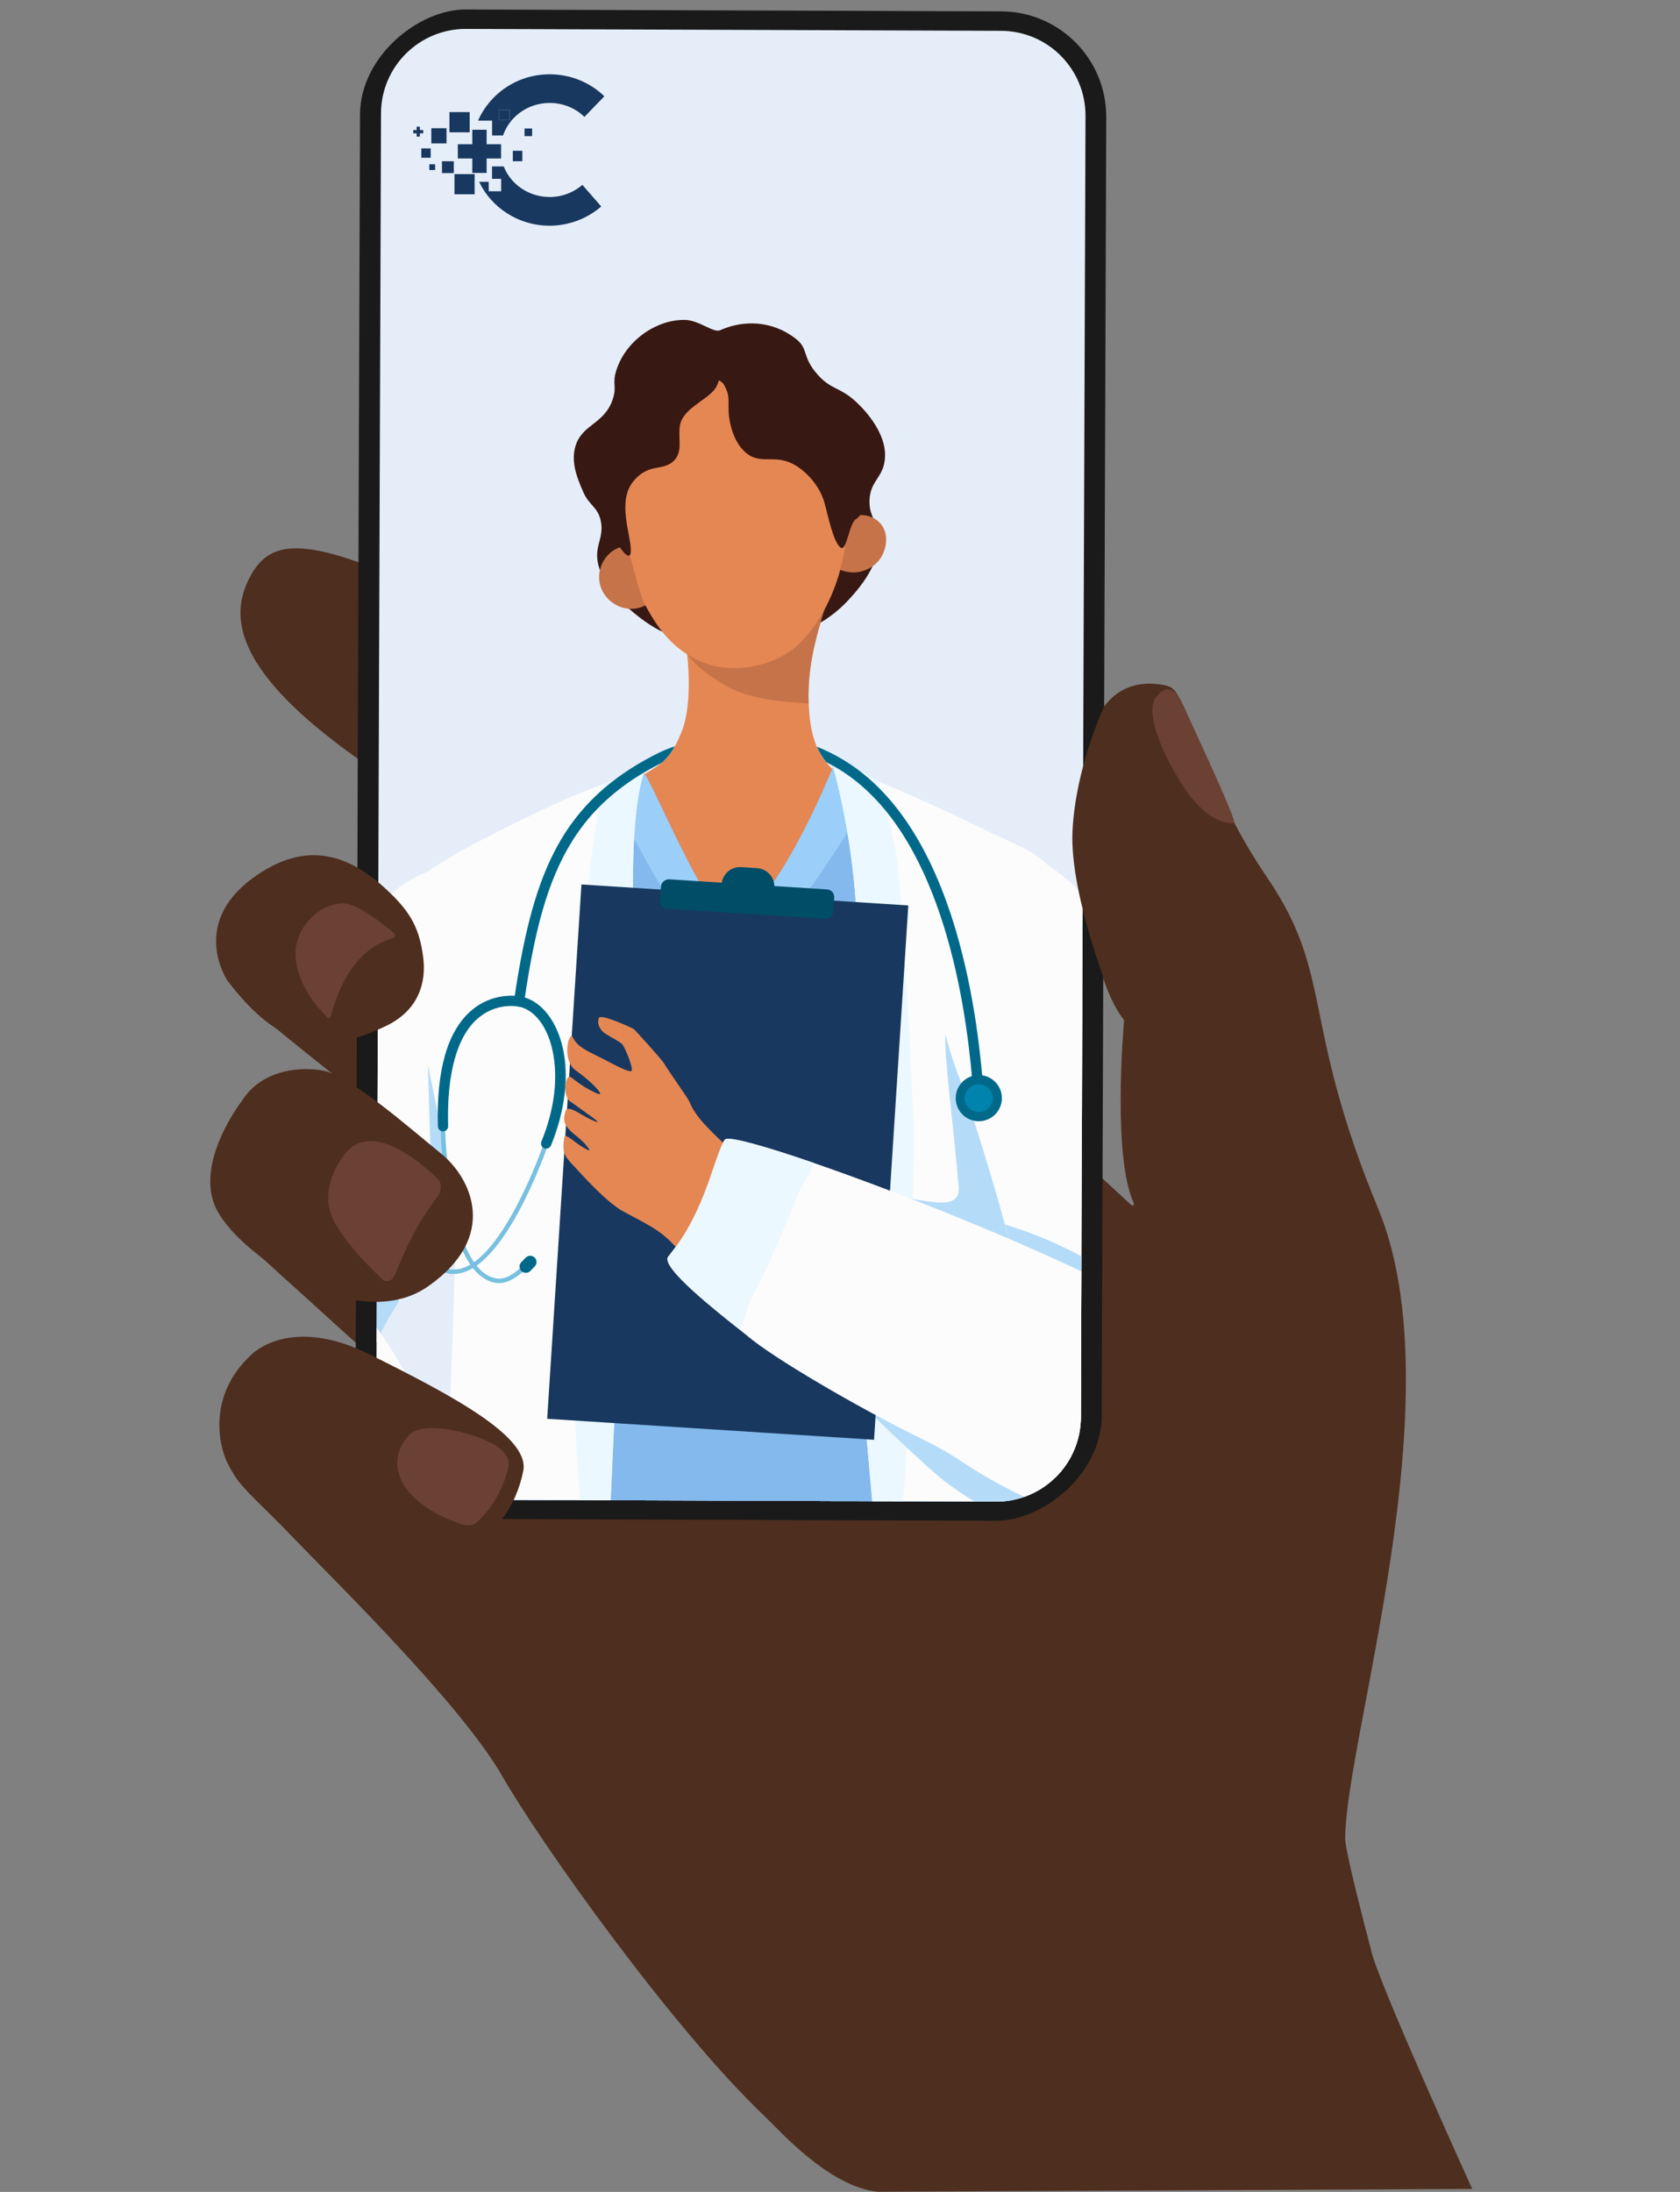 <?xml version="1.0" encoding="UTF-8"?>
<svg id="Calque_1" data-name="Calque 1" xmlns="http://www.w3.org/2000/svg" xmlns:xlink="http://www.w3.org/1999/xlink" viewBox="0 0 230 300">
  <rect x="0" y="0" width="230" height="300" fill="#808080" stroke="none"/>
  <defs>
    <style>
      .cls-1 {
        fill: #9bcff9;
      }

      .cls-1, .cls-2, .cls-3, .cls-4, .cls-5, .cls-6, .cls-7, .cls-8, .cls-9, .cls-10, .cls-11, .cls-12, .cls-13, .cls-14, .cls-15, .cls-16, .cls-17, .cls-18, .cls-19 {
        stroke-width: 0px;
      }

      .cls-2 {
        fill: #77c0e0;
      }

      .cls-3 {
        fill: #fcfcfc;
      }

      .cls-4 {
        fill: #381812;
      }

      .cls-5 {
        fill: #1a1a1a;
      }

      .cls-6 {
        fill: #6b4134;
      }

      .cls-7 {
        fill: #6ba7e8;
      }

      .cls-8 {
        fill: #4e2e1f;
      }

      .cls-9 {
        fill: #ebf8ff;
      }

      .cls-10 {
        fill: none;
      }

      .cls-11 {
        fill: #18385f;
      }

      .cls-12 {
        fill: #e5edf9;
      }

      .cls-13 {
        fill: #004d68;
      }

      .cls-20 {
        clip-path: url(#clippath);
      }

      .cls-14 {
        fill: #006989;
      }

      .cls-15 {
        fill: #83b9ed;
      }

      .cls-16 {
        fill: #b4dcf9;
      }

      .cls-17 {
        fill: #0084ad;
      }

      .cls-18 {
        fill: #c6734a;
      }

      .cls-19 {
        fill: #e58753;
      }
    </style>
    <clipPath id="clippath">
      <path class="cls-10" d="M148.61,15.85l-.02,6.19-.29,80.32v1.36s-.12,32.07-.12,32.07v2.46s-.11,28.82-.11,28.82l-.09,26.89c-.02,5.65-4.08,10.35-9.44,11.36-.19.04-.38.07-.57.09-.18.03-.37.05-.56.06-.06,0-.12.01-.18.01-.3.02-.6.03-.9.03h-.4s-.75,0-.75,0h-2.77s-15.6-.06-15.6-.06h-2.26s-6.88-.03-6.88-.03h-1.43s-8.88-.04-8.88-.04l-14.06-.05h-2.59s-.84-.01-.84-.01l-13.96-.05h-2.65s-.17,0-.17,0c-.42,0-.84-.03-1.25-.07-.25-.03-.49-.06-.74-.11-.31-.06-.61-.12-.91-.2-.28-.07-.56-.16-.83-.25-2.26-.78-4.19-2.23-5.58-4.11-.22-.3-.42-.61-.61-.93-1.04-1.75-1.64-3.79-1.63-5.97l.09-26.71.11-30.84v-.14l.13-36.36v-.83s.27-76.69.27-76.69l.02-6.54c.02-6.41,5.24-11.58,11.64-11.56l73.25.26c6.41.02,11.58,5.24,11.56,11.64Z"/>
    </clipPath>
  </defs>
  <g>
    <path class="cls-8" d="M187.01,264.26s0,0,0,0c-1.81-7.09-2.85-11.58-2.85-12.61.05-13.8,15.16-60.51,4.52-86.22-10.64-25.72-6.02-31.83-15.17-45.28-1.74-2.55-3.23-5.08-4.51-7.5-5.48-10.3-6.72-17.28-8.66-18.55-.44-.28-1.49-.47-2.55-.52-1.98-.1-4.64.45-6.61,3.09h0s0,0,0,0h0c-.87,1.16-1.61,2.77-2.13,4.99-.13.56-.25,1.15-.35,1.77,0,0,0,0,0,0-.17.99-.3,2.06-.4,3.18h0c-.31,3.47-.32,7.51-.04,11.58h0c.35,5.02,1.13,10.09,2.32,14.21,0,0,0,0,0,0,.15.53.31,1.03.47,1.52.35,1.05.74,2.03,1.15,2.9h0c.5,1.07,1.05,1.99,1.64,2.72.04.04.05.1.05.15-.12,1.36-1.57,18.71,1.33,24.98.1.22-.17.42-.35.25-.88-.81-2.21-2.04-3.92-3.61-.86-.79-1.81-1.66-2.84-2.61-6.18-5.67-15.4-14.09-25.71-23.37-.41-.37-.82-.74-1.23-1.11l-.42-.38c-3.85-3.46-7.83-7.03-11.85-10.59-.28-.25-.56-.5-.84-.74-.92-.82-1.84-1.63-2.77-2.45-.27-.24-.54-.48-.81-.71-.17-.15-.33-.29-.5-.44,0,0,0,0,0,0-1.01-.9-2.03-1.79-3.04-2.68-.32-.28-.64-.56-.96-.84-1.86-1.63-3.7-3.24-5.53-4.84-.3-.26-.59-.51-.89-.77-1.2-1.04-2.38-2.07-3.56-3.09-.16-.14-.33-.28-.49-.42-.65-.56-1.3-1.12-1.94-1.67t0,0s-.09-.08-.14-.12c-.08-.07-.16-.14-.24-.2-.36-.31-.72-.62-1.08-.93-.87-.75-1.73-1.48-2.58-2.2-.06-.05-.12-.1-.17-.15-.18-.15-.36-.31-.54-.46-.08-.07-.16-.13-.23-.2-.18-.16-.36-.31-.55-.46-.08-.07-.16-.14-.24-.21-.12-.1-.23-.19-.35-.29-.45-.38-.89-.75-1.33-1.12-.03-.02-.05-.05-.08-.07-1.37-1.15-2.71-2.27-4.01-3.36-.02-.01-.03-.02-.04-.04-.25-.2-.5-.41-.74-.61-.11-.09-.23-.19-.34-.28-.28-.23-.55-.46-.83-.68-1-.82-1.98-1.62-2.93-2.39-.09-.07-.18-.15-.27-.22-1.11-.9-2.18-1.75-3.21-2.56-1.48-1.16-2.87-2.24-4.16-3.21-.14-.11-.27-.21-.41-.31-.97-.73-1.88-1.39-2.73-1.99-.56-.39-1.08-.75-1.58-1.09-1.57-1.05-2.84-1.79-3.77-2.18-1.09-.46-2.11-.88-3.08-1.26-1.01-.4-1.95-.75-2.85-1.06-3.16-1.11-5.65-1.73-7.66-1.87h0c-3.77-.27-5.82,1.13-7.3,4.06-.73,1.45-1.27,3.12-1.2,5.07.15,4.64,3.7,10.89,16.06,19.64.9.64,1.85,1.29,2.85,1.96.8.54,1.64,1.08,2.51,1.64,5.83,3.72,11.66,9.02,17.11,14.85,2.26,2.42,4.45,4.93,6.55,7.45.2.24.39.47.59.71.67.81,1.32,1.62,1.97,2.43.2.25.41.51.61.76,4.54,5.73,8.53,11.35,11.67,16,3.06,4.52,5.3,8.13,6.45,10.01,0,0,.01.02.02.03.12.22-.17.44-.35.26-.1-.09-.2-.19-.31-.3-2.39-2.26-7.39-6.96-13.38-12.4-3.3-2.99-6.89-6.2-10.51-9.35-8.75-7.6-17.67-14.83-22.96-17.7-.76-.41-1.44-.73-2.03-.95h0c-.29-.11-.56-.19-.81-.25-.14-.03-.26-.06-.38-.07-8.71-1.17-20.18,12.33-15.28,17.85,0,0,0,0,0,.01,0,0,.01.02.02.02.05.05.1.11.15.16,0,0,0,0,0,0,.63.63,1.72,1.6,3.16,2.81t0,0s0,0,.01.01c.09.08.18.15.27.23.71.59,1.5,1.24,2.35,1.94,1.81,1.48,3.92,3.17,6.19,4.97h0c.35.28.7.55,1.06.83l.04.03c.75.59,1.51,1.19,2.29,1.8.93.73,1.88,1.47,2.84,2.22h0c1.67,1.31,3.38,2.63,5.07,3.94h0c2,1.55,3.99,3.08,5.89,4.54,0,0,0,0,0,0,.27.21.54.41.8.61,5.11,3.92,9.58,7.33,12.14,9.27.8.61,1.42,1.08,1.81,1.37.22.16.36.27.43.33l-.43-.31-1.79-1.29-12.22-8.81h0s-.36-.26-.36-.26l-11.36-8.19h0s-2.84-2.05-2.84-2.05l-4.53-3.27s-.08-.04-.13-.04c-1.12,0-15.2.22-14.55,16,0,.03,0,.06.02.09.12.23.74,1.43,2.26,3.43h0c1.16,1.52,2.84,3.5,5.22,5.87,0,0,0,0,0,0,2.8,2.8,6.57,6.14,11.6,9.92.91.68,1.85,1.38,2.84,2.09h0c.44.32.89.64,1.35.96.91.64,1.86,1.29,2.84,1.95,0,0,0,0,0,0,1.54,1.03,3.17,2.1,4.89,3.18-2.31-1.33-5.6-3.04-9.09-4.29h0c-.94-.33-1.89-.64-2.85-.88-5.52-1.45-11.03-1.2-13.62,3.94-3.51,6.97-4.53,9.37-2.96,12.02,0,0,0,0,0,0,1.19,2.01,3.87,4.17,8.06,8.56,5.46,5.71,22.92,22.7,28.63,32.68,5.15,9,23.28,34.53,35.96,46.56,1.94,1.84,8.76,9.6,15.42,10.25l81.36-.39s-13.14-28.91-13.85-32.7c-.24-.92-.47-1.8-.68-2.65Z"/>
    <polygon class="cls-8" points="61.24 135.17 43.45 126.19 34.02 137.47 56.67 156.14 61.24 135.17"/>
    <polygon class="cls-8" points="31.62 168.31 52.44 187.17 60.65 167.07 34.53 156.63 31.62 168.31"/>
    <g>
      <rect class="cls-5" x="-3.22" y="53.65" width="206.59" height="102.16" rx="14.43" ry="14.43" transform="translate(-5.02 204.43) rotate(-89.8)"/>
      <path class="cls-12" d="M148.61,15.85l-.02,6.19-.29,80.32v1.36s-.12,32.07-.12,32.07v2.46s-.11,28.82-.11,28.82l-.09,26.89c-.02,5.65-4.08,10.35-9.44,11.36-.19.04-.38.07-.57.09-.18.03-.37.05-.56.06-.06,0-.12.01-.18.01-.3.02-.6.03-.9.03h-.4s-.75,0-.75,0h-2.77s-15.6-.06-15.6-.06h-2.26s-6.88-.03-6.88-.03h-1.43s-8.88-.04-8.88-.04l-14.06-.05h-2.59s-.84-.01-.84-.01l-13.96-.05h-2.65s-.17,0-.17,0c-.42,0-.84-.03-1.25-.07-.25-.03-.49-.06-.74-.11-.31-.06-.61-.12-.91-.2-.28-.07-.56-.16-.83-.25-2.26-.78-4.19-2.23-5.58-4.11-.22-.3-.42-.61-.61-.93-1.04-1.75-1.64-3.79-1.63-5.97l.09-26.71.11-30.84v-.14l.13-36.36v-.83s.27-76.69.27-76.69l.02-6.54c.02-6.41,5.24-11.58,11.64-11.56l73.25.26c6.41.02,11.58,5.24,11.56,11.64Z"/>
      <g class="cls-20">
        <g>
          <path class="cls-16" d="M139.07,266.99H62.42c.58-6.03,1.19-11.97,1.81-17.68.4-3.65.8-7.2,1.21-10.63.45-3.81.9-7.46,1.36-10.9.25-1.88.49-3.69.74-5.43.08-.59.17-1.17.25-1.75.14-.94.27-1.86.41-2.76.05-.34.1-.68.15-1.01.89-5.75,1.76-10.44,2.59-13.67.02-.08.04-.16.06-.24.49-1.87.95-3.22,1.4-3.98,1.15-1.96,2.67-3.49,4.48-4.63.57-.36,1.18-.69,1.81-.98.29-.13.59-.26.89-.38,1.43-.56,2.99-.94,4.63-1.17,4.88-.67,10.58.02,16.37,1.6.09.02.18.05.28.08,2.82.79,5.66,1.78,8.43,2.93,3.4,1.41,6.7,3.04,9.75,4.81,1.65.96,3.22,1.95,4.7,2.96,2.86,1.96,5.35,4.01,7.31,6.02,1.16,1.2,2.22,4.39,3.16,9.06.06.29.12.58.17.88.9,4.66,1.7,10.65,2.41,17.52.45,4.38.87,9.12,1.25,14.1.38,4.88.72,9.99,1.03,15.23Z"/>
          <path class="cls-15" d="M106.72,228.85c-.02.1-.03.2-.05.3-.32,1.88-.7,3.99-1.13,6.29-.75,4.06-1.64,8.72-2.61,13.76h0c-.1.51-.19,1.05-.29,1.62-.24,1.41-.46,3.02-.69,4.82h0c-.4,3.23-.79,7.05-1.16,11.36h-40.28c-.02-4.33-.02-8.45-.02-12.31,0-.96,0-1.91,0-2.83,0-.45,0-.9,0-1.35.03-13.32.2-23.05.56-26.84.01-.1.02-.19.03-.27,0-.03,0-.06,0-.08.15-1.39.3-2.71.46-3.95.22-1.82.44-3.48.66-4.99.22-1.5.43-2.85.65-4.07,0-.05.02-.1.03-.15.53-3,1.05-5.14,1.56-6.54.3-.82.59-1.39.87-1.71.04-.04.08-.08.11-.12.22-.2.43-.27.63-.19.01,0,.03,0,.04.01h0c1.49.52,3.14.95,4.9,1.33,1.65.36,3.39.68,5.19,1,1.04.19,2.1.37,3.17.56,1.4.25,2.82.52,4.24.81,2.89.6,5.8,1.32,8.6,2.3,1.32.46,2.61.98,3.87,1.57.37.18.74.36,1.11.55,4.07,2.09,7.68,5.02,10.33,9.28.11.18.22.36.33.54.27.46-.19,3.9-1.11,9.33Z"/>
          <path class="cls-19" d="M122.14,112.11c-.4,3.82-5.62,11.05-13.24,14.96-2.37,1.22-7.17,3.59-13.34,2.61-7.88-1.25-12.11-6.95-13.81-9.24-1.18-1.59-2.63-3.52-3.36-5.39,2.06-3.28,4.74-6.03,8.31-8.4,0,0,0,0,0,0,1.46-.55,2.24-1.1,3.27-1.78.21-.14.41-.29.6-.45.81-.68,1.39-1.49,1.83-2.28.38-.68.65-1.36.89-1.93.25-.61.66-1.75.87-3.82.09-.88.14-1.93.13-3.19-.01-1.02-.06-2.23-.21-3.61-.15-1.42-.4-3.02-.8-4.76-.11-.5-.24-1.01-.38-1.53,2.12-1.09,4.04-2.02,5.76-2.8,10.12-4.64,13.58-4.4,14.7-3.04.71.86.55,2.26.05,4.12-.91,3.43-2.95,8.47-2.7,14.72.02.55.06,1.11.12,1.68.17,1.64.48,3.03,1,4.24.32.75.73,1.43,1.24,2.07.01.01.02.03.04.04,1.8,2.22,4.66,3.61,5.82,4.14,1.13,1.08,2.2,2.3,3.21,3.65Z"/>
          <path class="cls-19" d="M83.45,107.6c1.4-.33,2.43-.64,3.25-.95-3.57,2.37-6.25,5.12-8.31,8.4-.25-.64-.41-1.27-.46-1.88-.06-.88.13-1.72.69-2.46.65-.85,1.44-2.17,4.26-2.97.18-.05.37-.1.56-.14Z"/>
          <path class="cls-19" d="M122.14,112.11c-1.01-1.35-2.08-2.57-3.21-3.65.13.06.24.11.33.14,2.02.89,2.15,1.16,2.53,1.68.32.44.43,1.06.35,1.83Z"/>
          <path class="cls-4" d="M98.57,45.2c-.92.4-2.88-1.42-4.89-1.42-2.64,0-4.6,1.24-5.27,1.68-.55.36-2.99,2.04-4,5.13-.65,1.97.06,2.16-.48,3.92-1.11,3.59-4.28,3.48-5.17,6.63-.63,2.22.33,4.44,1.07,6.16.78,1.81,1.9,2.04,2.35,3.72.5,1.83-.22,3-.39,4.34-.6,4.64,5.7,9.12,6.54,9.71,6.55,4.65,14.27,3.23,16.38,2.84,2.28-.42,7.41-1.44,11.39-5.73,1.29-1.39,4.88-5.26,4.1-9.37-.33-1.73-1.21-2.31-1.16-4.26.06-2.68,1.76-3.1,2.08-5.5.54-3.96-3.45-7.63-4.06-8.18-2.19-1.96-3.29-1.51-5.17-3.65-2.08-2.36-1.21-3.42-2.79-4.73-2.51-2.07-6.37-3.11-10.52-1.29Z"/>
          <path class="cls-15" d="M142.56,252.72c0,3.88,0,8.71-.01,14.27h-39.39c-.03-.27-.06-.54-.08-.8l-.05-.45h0c-.35-3.35-.71-6.72-1.07-10.1h0c-.09-.88-.19-1.77-.28-2.65h0c-.06-.55-.12-1.09-.17-1.64h0c-.02-.18-.04-.36-.06-.53-.04-.43-.09-.86-.14-1.29-.1-.92-.08-1.9-.36-3.24-.85-4.06-2.87-6.12-4.92-10.97-.15-.35-.29-.71-.44-1.09-.23-.57-.5-1.31-.65-2.31-.03-.2-.06-.47-.08-.8-.05-.83-.05-2.02-.03-3.41,0-.11,0-.22,0-.33,0-.21,0-.42.01-.64,0-.17,0-.35.01-.52,0-.21.01-.43.02-.65h0c.08-2.39.21-5.06.35-7.48.16-2.68.33-5.05.46-6.36.05-.5.14-1.18.28-2.01,0-.06.02-.13.03-.19.02-.11.04-.23.06-.35,0-.01,0-.03,0-.04.02-.11.04-.23.06-.35.04-.19.07-.38.11-.58.56-2.85,1.53-6.84,3.05-11.28.13-.37.26-.74.39-1.12.05-.15.11-.3.16-.45,0-.02.01-.03.02-.05.21-.57.42-1.15.65-1.73,0-.02.01-.03.02-.04.02-.04.03-.08.05-.12.05-.13.1-.26.15-.39,1.09-2.76,2.39-5.6,3.93-8.39,2.44-4.44,5.47-8.76,9.2-12.37.97-.94,2-1.84,3.07-2.68,1.32-1.03,2.72-1.98,4.2-2.81.11-.06.27-.05.47.01.67.21,1.84,1.02,3.28,2.19,1.15.93,2.48,2.08,3.87,3.32,3.57,3.19,7.58,7.01,10.14,9.29.2.18.61,4.03,1.04,8.83,0,.04,0,.09.01.13.45,4.96.93,10.9,1.23,14.78.11,1.47.21,2.64.26,3.36,0,.01,0,.02,0,.03h0c.04.49.06.77.06.77,0,.07,0,.14.01.22,0,0,0,.23.02.65,0,.23.02.52.03.86v.04c.04,1.29.11,3.29.18,5.67.05,1.48.1,3.12.16,4.82.12,3.74.25,7.81.36,11.33.15,4.86.27,8.69.29,9.23v.03c0,.44,0,4.22,0,10.41Z"/>
          <path class="cls-18" d="M110.71,96.29c-4.57-.26-8.62-.76-11.68-2.64-4.05-2.49-4.2-3.38-4.95-4.06-.15-1.42-.4-3.02-.8-4.76,2.54-3.24,10.68-6.06,17.75-4.1.8.22,1.6.51,2.37.84-.91,3.43-2.95,8.46-2.7,14.72Z"/>
          <path class="cls-18" d="M89.03,75.69c-.15-.12-2.21-1.64-4.44-.68-1.8.78-2.87,2.82-2.5,4.76.43,2.27,2.71,3.91,5.05,3.5,2.38-.41,3.83-2.76,3.6-4.77-.19-1.65-1.46-2.62-1.71-2.81Z"/>
          <path class="cls-18" d="M114.47,71.69c.94-.98,2.4-1.3,3.85-1.17.15.01,1.45.15,2.31,1.24,1.08,1.37.74,3.31,0,4.52-1.14,1.84-3.23,2.04-3.4,2.05-1.64.13-3.79-.66-4.24-2.3-.5-1.8.78-3.6,1.49-4.34Z"/>
          <path class="cls-19" d="M83.43,66.6c.1.96.15.45,1.85,6.15,2.32,7.8,2.16,8.51,3.36,10.62.97,1.71,2.93,5.17,6.95,7.03,4.8,2.22,10.86.64,13.86-2.33,5.78-5.73,7.8-15.88,5.67-22.74-1.45-4.69-2.5-6.15-7.18-10.71-4.69-4.57-7.34-3.98-8.53-4.2-5.01-.92-9.1,1.8-9.88,2.31-6.93,4.6-6.16,13.25-6.09,13.87Z"/>
          <path class="cls-4" d="M98.63,48.91c.48.67-.07,3.53-.82,4.42-1.33,1.6-4.33,2.64-4.72,4.9-.29,1.67.4,3.48-.72,4.71-1.54,1.71-3.52.26-5.71,3-2.1,2.62-.42,6.94-.3,9.15.12,2.35-1.57-.29-1.72-.49-1.56-1.98-2.4-3.17-2.81-6.1-.72-5.08,1.01-11.01,5.13-15,4.32-4.17,10.77-5.85,11.67-4.6Z"/>
          <path class="cls-4" d="M93.94,50.25c-.11.38,4.55,1.23,5.19,2.42.83,1.56.54,1.85.63,3.78,0,.18.21,3.69,2.34,5.5,2.14,1.82,3.98,0,6.91,1.81,1.51.93,3.25,2.79,3.89,5.14.52,1.9,1.16,5.16,2.14,6.02.86.75,1.18-3.23,2.12-3.85,2.29-1.53.99-5.73-.37-9.23-.77-1.98-3.3-8.49-9.73-11.2-4.06-1.71-12.87-1.21-13.11-.38Z"/>
          <path class="cls-7" d="M142.56,242.28v.03c-2.39-2.6-4.52-6.71-30.64-11.85-1.02-.2-2.99-.71-5.25-1.3-.38-.1-.76-.2-1.15-.3-3.76-1-8.02-2.13-10.08-2.53-.2-.04-.39-.08-.58-.12-1.63-.35-2.74-.78-4.85-1.36-1.64-.45-3.6-.94-6.19-1.41,0,0-4.63-.85-9.63-1.2-4.4-.31-8.88.25-13.12,1.16,0-.03,0-.05,0-.08,1.48-13.5,2.93-19.94,4.21-21.41.04-.04.08-.08.11-.12,6.81,2.23,16.74,2.73,25.58,5.82,1.71.6,3.38,1.3,4.98,2.12.01-.06.02-.13.03-.19.02-.11.04-.23.06-.35,0-.01,0-.03,0-.04.02-.11.04-.23.06-.35.03-.19.07-.38.11-.58.56-2.85,1.53-6.84,3.05-11.28.18-.51.36-1.04.55-1.56,0-.02.01-.03.02-.05.21-.57.42-1.15.65-1.73,0-.01.01-.03.02-.04,22.24-3.05,32.85-3.71,39.42-3,.62,6.83,1.29,15.5,1.49,18.15,0,.01,0,.02,0,.03h0c.04.49.06.77.06.77,0,.07,0,.14.01.22,0,0,.02.56.05,1.51v.04c.12,3.85.46,14.13.7,21.82.15,4.86.28,8.69.29,9.23Z"/>
          <path class="cls-3" d="M71.1,148.95c-.16,1.62-.37,2.87-.63,3.91-.66,2.67-1.58,3.93-2.43,6.54-.93,2.89-2.76,5.27-6.4,10.04-.64.84-1.19,1.53-1.67,2.13-1,1.23-1.72,2.04-2.36,2.77-.42.48-.81.93-1.22,1.43-.51.64-1.05,1.37-1.74,2.39-2.47,3.7-2.89,5.34-3.52,6.53-.32.59-.68,1.07-1.37,1.64-5.58,4.55-15.49.77-18.33-.32-3.59-1.37-10.56-2.19-11.17-7.1-.33-2.58,1.56-5.32,5.89-13.04,2.99-5.34,4.55-8.08,6.46-11.33,6.37-10.83,16.99-26.7,19.47-30.37,1.26-1.88,3.63-4.15,8.52-5.55,9.18,7.04,11.13,12.76,11.12,16.78-.02,4.05.17,5.43-.62,13.54Z"/>
          <path class="cls-15" d="M146.35,148.2c0,.19-.01.39-.01.59-.21,7.9-.84,15.18-1.71,18.73-3.98,16.16-1.71,34.63-.48,44.56.56,4.55-3.37,5.1-3.73,5.33-4.92,3.16-21.9,2.56-23.53,2.4-.66-.07-4.21-.36-4.94-.57-.98-.29-6.97-.26-10.34-.35-1.92-.05-2.96-.25-5.77-.72-.28-.05-.58-.1-.9-.15-7.21-1.19-10.81-1.78-12.84-1.71-4.51.15-4.91,1.23-9.34.99-3.42-.19-6.01-.34-7.9-2.34-2.28-2.41-2.23-6.15-2.12-10.25.12-4.4,3.03-22.52.98-39.97-.83-7.02,1.3-15.42-1.14-20.37-2.89-5.88-7.3-18.24-5.87-22.36,1.08-3.11,8.72-6.02,18.93-10.84,2.64-1.25,5.28-2.44,7.44-3.39.09-.04.18-.08.27-.12,2.69-1.16,4.6-1.91,4.79-1.82.86.42,8.75,19.87,11.93,20.26,2.33.29,7.97-6.66,14-21.13.19-.45,2.63.47,5.88,1.94.54.25,1.1.5,1.68.78,4.6,2.16,9.97,4.98,11.98,6.33,6.31,4.26,7.17,1.95,9.8,4.33,2.52,2.29,3.3,16.81,2.97,29.84Z"/>
          <path class="cls-16" d="M70.47,152.81c-.66,2.67-1.58,3.93-2.43,6.54-.93,2.89-2.76,5.27-6.4,10.04-.64.84-1.19,1.53-1.67,2.13-.81-4.19-1.34-21.75-1.49-31.1-.19-11.87,8.3-3.42,9.3-3.65,2.23-.51.95,8.12,2.69,16.03Z"/>
          <path class="cls-1" d="M119.93,106.92c-2.81,6.66-17.67,27.67-19.88,27.27-2.85-.52-13.28-18.54-16.71-26.53,2.69-1.16,4.6-1.91,4.79-1.82.86.42,8.75,19.87,11.93,20.26,2.33.29,7.97-6.66,14-21.13.19-.45,2.63.47,5.88,1.94Z"/>
          <path class="cls-3" d="M86.81,114.77c-.12,2.15-.16,4.44-.16,6.74,0,1.41.02,2.82.04,4.22.11,6.17.38,11.99.19,15.22,0,.11-.01.23-.02.33-.24,3.23-.78,13.17-1.36,24.61-.16,3.09-.32,6.29-.48,9.49-.28,5.63-.56,11.28-.8,16.4-.05,1.02-.1,2.02-.14,2.99-.19,4.05-.35,7.66-.47,10.51,0,.09,0,.17-.01.25-.13,3.21-.22,5.42-.22,6.15,0,.17-.05,1.3-.15,3.24,0,.01,0,.02,0,.03-.02.42-.04.87-.07,1.36-.09,1.84-.21,4.17-.35,6.93-.53,10.23-1.37,26.21-2.3,43.74h-21.84c-.2,0-.39-.03-.55-.09.09-1.78.17-3.56.26-5.35.12-2.4.23-4.8.35-7.2.05-1.03.1-2.07.15-3.1,0-.16.02-.31.02-.47.04-.82.08-1.63.12-2.45.48-9.92.95-19.64,1.38-28.76.06-1.17.11-2.34.16-3.49.07-1.57.14-3.13.21-4.66.21-4.5.4-8.8.57-12.85.42-9.85.74-18.2.89-24.22,0-.2.01-.4.02-.6.05-2.04.08-3.79.08-5.22v-.05c0-.98,0-1.8-.02-2.47h0c-.02-.62-.04-1.09-.08-1.42-.15-1.29-.53-3.37-1.03-5.95-.23-1.19-.49-2.48-.77-3.84-.04-.19-.08-.37-.11-.56-.13-.62-.25-1.25-.39-1.9-.43-2.1-.88-4.32-1.34-6.56-2.05-10.17-4.04-20.82-3.24-23.12.34-.99,1.49-2.12,3.22-3.36,3.7-2.65,10.09-5.8,17.05-9.09,2.33-1.1,4.73-2.06,6.79-2.79.53-.19,1.03-.36,1.51-.52,2.21-.74,3.81-1.15,4.14-1.11.03,0,.05,0,.06.02,0,0,0,0,0,0,0,0,0,.01,0,.02-.02.07-.04.14-.06.21-.68,2.29-1.06,5.34-1.24,8.72Z"/>
          <path class="cls-1" d="M129.24,172.19c-6.19,1.11-15.77,1-17.97-1.1,0,0-2.61-28.17-.4-28.52,1.27-.2,8.14.08,17.48,1,.48,9.76.45,18.53.9,28.62Z"/>
          <path class="cls-3" d="M149.95,266.99h-25.09c-.84-9.76-1.74-20.27-2.69-31.51-.03-.32-.12-1.32-.26-2.84-.25-2.76-.67-7.23-1.16-12.51,0-.06-.01-.12-.02-.18-.53-5.71-1.13-12.35-1.7-18.75-.13-1.42-.25-2.83-.37-4.21-.05-.51-.09-1.02-.13-1.52-.08-.9-.16-1.79-.23-2.66,0-.09-.02-.18-.02-.26-.04-.41-.07-.82-.1-1.23-.15-1.81-.3-3.54-.43-5.15-.27-3.29-.48-6.09-.61-8.11-.09-1.44-.14-2.48-.14-3.04,0-.8,0-1.57,0-2.31,0-1.12-.02-2.17-.04-3.16-.03-1.83-.08-3.47-.13-5.05-.04-1.17-.08-2.31-.11-3.47-.1-3.24-.17-6.63-.11-11.32.02-1.88.14-4.35.28-7.06.31-6.12.71-13.42.39-17.64-.02-.33-.06-.85-.11-1.55-.05-.67-.12-1.5-.21-2.46-.19-1.9-.48-4.32-.93-7.05-.44-2.62-1.03-5.52-1.83-8.53-.04-.15-.08-.31-.12-.46,0-.02,0-.04,0-.05,0-.03.04-.05.08-.06.06-.02.15-.01.27,0,.56.08,1.76.48,3.31,1.09,0,0,.02,0,.02,0,.31.12.63.24.96.38,0,0,0,0,0,0,.51.21,1.05.42,1.6.66,4.99,2.08,11.54,5.1,13.9,6.29,4.65,2.35,6.46,2.67,8.97,4.87.08.07.15.14.23.21.02.02.04.04.06.06.02.02.04.04.06.07.09.1.18.21.27.35.02.02.03.05.05.07,0,.01.02.02.02.03,0,.01.02.03.03.05.23.39.44.89.64,1.49.01.04.03.08.04.12.09.29.18.6.26.93.02.09.05.19.07.28.06.25.12.52.18.79.02.1.04.19.06.29.02.11.04.22.06.33.02.09.04.19.05.29.02.13.05.27.07.4.02.12.04.24.06.36.01.07.02.14.03.21.04.23.07.47.1.71,0,.02,0,.04,0,.06.19,1.4.35,2.95.48,4.61,0,.1.02.21.02.31.02.21.03.42.05.63.04.51.07,1.04.1,1.57,0,.13.02.26.02.39,0,.1.01.19.02.29,0,.14.02.29.02.44,0,.21.02.42.03.63,0,.23.02.45.03.68,0,.18.02.36.02.54.01.28.02.56.03.84,0,.12,0,.23.01.35,0,.23.02.47.02.7,0,.12,0,.24,0,.35.09,3.47.08,7.09,0,10.61,0,.19-.01.39-.01.59,0,.11,0,.23-.01.34-.26,7.77-1.98,14.79-1.7,18.39.07.92.14,1.87.21,2.83.05.74.11,1.48.16,2.24.35,4.88.7,10.24,1.04,15.95.32,5.22.63,10.73.94,16.47.05.84.09,1.69.14,2.55.11,1.98.21,3.98.32,6,.1,2.05.21,4.13.32,6.22.05.92.09,1.84.14,2.77.48,9.76.96,19.86,1.41,29.95.22,4.85.43,9.69.64,14.49Z"/>
          <path class="cls-9" d="M86.86,141.29c-.64,8.7-3.48,66.02-3.49,70.41,0,2.02-.35,6.13-.89,11.37-4.36-6.28-4.75-62.24-4.57-65.92.21-4.36,1.52-29.49,3.32-41.57.52-3.47.88-6.12,1.17-8.15,3.42-1.64,5.78-1.81,5.71-1.59-2.7,8.62-.76,28.65-1.26,35.45Z"/>
          <path class="cls-9" d="M125.07,158.63c-.27,2.45.03,59.98-4.32,61.51-.69-7.48-1.51-16.57-2.22-24.66-.09-.99-.17-1.97-.25-2.92-.19-2.26-.37-4.4-.53-6.37-.27-3.29-.48-6.09-.61-8.11-.09-1.44-.14-2.48-.14-3.04,0-4.3-.08-7.52-.18-10.52-.14-4.44-.31-8.42-.22-14.79.08-6.11,1.12-18.61.67-24.7-.14-1.89-.6-10.51-3.21-20.04-.13-.49,2.57-.41,6.24,2.01.32,2.17,2.1,6.5,2.6,11.58,1.19,12.07,2.44,37.78,2.19,40.05Z"/>
          <path class="cls-16" d="M117.74,186.18c.16,1.97.34,4.12.53,6.37,4.37,4.22,9.39,8.91,10.96,10.12,3.79,2.92,12.39,7.79,18.21,10.88-.91-17.61-1.86-33.7-2.81-46.04-.28-3.65,1.49-10.83,1.71-18.73,0-.19.01-.39.01-.59.24-9.52-.11-19.83-1.3-25.59-2.83.68-5.93,2.04-7.96,4.75-2.72,3.6-7.12,2.36-7.66,14.14-.16,3.49,1,11.48,1.82,20.92.45,5.13-9.55-.83-14.45,2.1.1,3,.18,6.22.18,10.52,0,.55.05,1.6.14,3.04l.61,8.11Z"/>
          <path class="cls-9" d="M149.3,252.5c-6.19,1.11-13.31-.32-17.96-4.47,0,0-4.32-28.57-2.11-28.92,1.27-.2,9.32,2.51,18.66,3.44.48,9.76.96,19.86,1.41,29.95Z"/>
          <path class="cls-9" d="M69.18,246.23c-3.55,3.17-8.53,4.75-13.44,4.83.56-5.39.9-8.87.92-9.53.04-1.65,1.12-10.43,2.35-21.68,6.41-1.15,11.31-2.69,12.28-2.54,2.21.35-2.11,28.92-2.11,28.92Z"/>
          <path class="cls-19" d="M64.36,209.9c.51.23,2.8,10.37,4.13,12.1.67.88,1.46,2.75,2.93,6.88,1.24,3.47,1.95,4.99,1.45,5.36-.27.2-.74-.03-1.13-.22-1.07-.52-1.61-1.32-2.51-2.72-1.27-1.98-1.86-2.99-3.02-4.14-.66-.65-.99-.97-1.24-.88-.82.28-2.38,6.63-2.58,7.4-.99,3.85-1.45,9.26-1.18,12.49.35,4.24-.6,8.27-1.85,3.59-1.83-6.8-1.03-12.06-1.39-9.06-.57,4.74,2,13.46.66,13.68-1.33.22-2.42-5.31-2.49-5.86-1.73-13.51-.19-10.08-.48-10.16-.29-.09,2.01,17.94.13,15.41-3.88-5.22-1.23-17.01-1.22-17.01.04,0,.99,8.91-.35,14.13-.66,2.57-3.08-11.24-1.77-16.23.75-2.86,2.32-8.76,1.22-14.69-.13-.68,2.27-3.24,4.11-5.73,1.28-1.73,5.33-4.9,6.58-4.35Z"/>
          <path class="cls-16" d="M54.66,178.11c-2.47,3.7-2.89,5.34-3.52,6.53-2.03-.72-4.86-1.91-8.88-3.74-9.99-4.56-13-7.49-12.95-7.82.35-2.17,9.71-3.51,18.96.61,2.91,1.3,6.53,4.17,6.39,4.42Z"/>
          <path class="cls-3" d="M66.56,208.88c-.03.58-2.44,3.56-6.01,7.22-1.73,1.77-4.49,3.12-6.81,4.99-1.55,1.24-7.45-3.7-9.05-5.45-.12-.14-.46-.53-.97-1.13-4.13-4.84-19.38-23.1-20.88-26.74-1.65-4.02-2.4-6.07-2.53-6.83-.31-1.75-.05-4.91,4.57-9.61,2.21-.61,5.82-1.28,10.1-.57,7.74,1.28,12.57,6.24,13.86,7.61,5.73,6.05,10.91,18.01,11.54,18.87.3.41.61.84.91,1.28,2.76,4.01,5.35,8.83,5.28,10.37Z"/>
          <path class="cls-3" d="M172.81,199.2c-.23,3.69-.28,6.29-1.96,8.18-5.37,6.03-24,1.85-27.6-7.12-.94-2.34-1.66-8.67-2.4-14.83-.53-4.51-1.07-8.93-1.68-11.64-.38-1.65-.93-3.79-1.58-6.17-1.86-6.77-4.54-15.47-6.32-20.26-1.17-3.16-6.13-16.54.28-24.22,1.24-1.48,2.86-4.49,7.28-5.6,3.05-.41,2.95-.59,7.55,3.07,2.87,2.28,9.83,14.78,12.39,22.69,3.04,9.41,11.44,40.56,11.62,41.65,1.31,7.88,2.73,9.38,2.43,14.25Z"/>
          <path class="cls-16" d="M164.32,188.69c-1.95,3.34-14.4,2.65-20.65-1.41-.93-.6-1.87-1.23-2.8-1.86-.53-4.51-1.07-8.93-1.68-11.64-.38-1.65-.93-3.79-1.58-6.17,14.99,4.41,29.24,16.76,26.72,21.08Z"/>
          <rect class="cls-11" x="63" y="136.64" width="73.28" height="44.84" transform="translate(-65.48 248.31) rotate(-86.33)"/>
          <path class="cls-2" d="M62.02,174.37c-1.54-.04-2.63-.91-3.87-3.09-.08-.14-.03-.33.11-.41.14-.08.33-.03.41.11,1.32,2.32,2.3,2.79,3.46,2.78,6.39,0,12.32-17.19,12.57-17.92.05-.16.22-.24.38-.19.16.05.24.22.19.38-.64,1.88-6.44,18.32-13.14,18.33-.04,0-.07,0-.11,0Z"/>
          <path class="cls-2" d="M68.25,175.61c-.33,0-.66-.07-1-.18-6.38-2.04-6.9-19.48-6.94-21.46,0-.17.13-.3.3-.31.16,0,.3.13.31.3.02.77.44,18.95,6.52,20.89,1.1.35,2.17.21,4.14-1.6.12-.11.31-.1.43.02.11.12.1.31-.02.43-1.46,1.34-2.59,1.94-3.73,1.91Z"/>
          <path class="cls-14" d="M71.39,173.97h0c.34.33.89.32,1.22-.02l.6-.62c.33-.34.32-.89-.02-1.22h0c-.34-.33-.89-.32-1.22.02l-.6.62c-.33.34-.32.89.02,1.22Z"/>
          <path class="cls-14" d="M90.47,102.9s.73-.35,1.92-.76c-.44.79-1.01,1.6-1.83,2.28-1.4.7-2.69,1.45-3.87,2.23,0,0,0,0,0,0-3.57,2.37-6.25,5.12-8.31,8.4-3.54,5.62-5.27,12.77-6.62,22.12-.05.39-.41.65-.8.6-.38-.06-.65-.41-.59-.8,1.44-9.92,3.23-16.29,5.99-21.28.48-.87,1-1.71,1.56-2.51,1.4-2.01,3.03-3.81,4.95-5.43,2.15-1.82,4.66-3.42,7.59-4.85Z"/>
          <path class="cls-14" d="M134.08,150.76s-.05,0-.07,0c-.36,0-.66-.27-.7-.63-.03-.28-.07-.69-.11-1.22-.31-3.62-1.03-12.09-3.64-20.99-1.9-6.45-4.38-11.74-7.41-15.82-1.01-1.35-2.08-2.57-3.21-3.65-1.3-1.25-2.68-2.31-4.13-3.2-.56-.34-1.13-.65-1.69-.94-.01-.01-.02-.03-.04-.04-.51-.64-.92-1.32-1.24-2.07,1.23.49,2.47,1.1,3.7,1.85,6.85,4.17,12.02,12.07,15.37,23.47,2.65,9.04,3.38,17.61,3.7,21.27.04.51.08.91.11,1.19.04.39-.24.73-.62.78Z"/>
          <path class="cls-14" d="M74.77,157.21c-.09,0-.18-.02-.27-.05-.36-.15-.53-.56-.38-.92,2.82-6.89,2.07-12.53.42-15.52-.92-1.67-2.2-2.72-3.59-2.96-.51-.09-3.17-.42-5.54,1.63-2.86,2.48-4.26,7.58-4.06,14.74.01.39-.29.71-.68.72-.39,0-.71-.29-.72-.68-.22-7.71,1.31-13.04,4.55-15.84,2.85-2.47,6.08-2.06,6.7-1.96,1.82.31,3.44,1.61,4.58,3.66,2.34,4.23,2.21,10.49-.34,16.73-.11.27-.37.44-.65.44Z"/>
          <circle class="cls-14" cx="134" cy="150.3" r="3.16" transform="translate(-43.11 246.1) rotate(-76.69)"/>
          <path class="cls-17" d="M135.9,150.43c-.08,1.05-.99,1.85-2.04,1.77-1.05-.08-1.85-.99-1.77-2.04.08-1.05.99-1.85,2.04-1.77,1.05.08,1.85.99,1.77,2.04Z"/>
          <path class="cls-14" d="M58.62,171.72h0c-.42.21-.94.04-1.15-.39l-.38-.77c-.21-.42-.04-.94.39-1.15h0c.42-.21.94-.04,1.15.39l.38.77c.21.42.04.94-.39,1.15Z"/>
          <path class="cls-3" d="M165.67,208.45c-4.37,3.11-17.43.74-28.03-4.87-6.3-3.34-5.7-3.83-11.69-6.77-8.68-4.26-20.19-11.02-23.62-13.96-.19-.16-.56-.46-1.05-.85-3.06-2.43-10.88-8.56-9.81-9.99.97-1.3,3.38-3.94,5.79-11.01,1.1-3.22,1.66-4.83,2.05-5.07.65-.39,5.4.93,12.13,3.25,12.98,4.47,33.31,12.64,45.7,19.41,7.22,3.95,11.95,11.35,12.31,19.57.22,5.04-1.27,8.5-3.78,10.29Z"/>
          <path class="cls-19" d="M94.37,150.76c-.15-.4-2.73-4-3.49-5.26-.31-.52-3.85-4.43-4.1-4.64-.18-.15-4.55-2.17-4.79-1.54-.12.34-.23.96.38,1.72.5.63,2.52,1.44,2.88,1.96.42.61,1.63,3.57,1.14,3.61-.73.06-3.15-1.38-4.75-2.14-2.86-1.36-2.87-1.97-3.26-2.55-.51-.76-1.53,3.19.44,4.58,2.27,1.6,4.23,3.74,2.92,3.16-3.13-1.39-3.64-2.77-4.02-2.14-.57.93-.36,2.72.28,3.18,3.15,2.25,4.25,3.01,3.68,2.84-1.66-.47-3.89-2.53-4.24-1.5-.39,1.17-.43,1.97,1.46,3.43,1.24.96,2.05,2.12,1.72,1.98-1.95-.84-3.27-2.69-3.4-1.65-.25,2.06.01,2.4,1.6,4.07.55.58,4.16,4.67,6.48,5.92,5.57,2.99,6.43,3.07,11.15,10.32,2.57,3.95,4.22-8.74,6.36-13.26,1.62-3.43-6.77-7.6-8.43-12.09Z"/>
          <path class="cls-9" d="M66.56,208.88c-.03.58-2.44,3.56-6.01,7.22-1.73,1.77-4.49,3.12-6.81,4.99-1.55,1.24-7.45-3.7-9.05-5.45-.12-.14-.46-.53-.97-1.13,3.95-1.31,8.55-3.15,12.49-7.68,3.16-3.64,3.84-6.65,5.08-8.32,2.76,4.01,5.35,8.83,5.28,10.37Z"/>
          <path class="cls-9" d="M111.45,159.18c-.44,1.18-1.74,3.02-2.36,4.58-2.7,6.78-3.63,9.02-6.16,13.81-.7,1.34-1.05,3.33-1.64,4.43-3.06-2.43-10.88-8.56-9.81-9.99.97-1.3,3.38-3.94,5.79-11.01,1.1-3.22,1.66-4.83,2.05-5.07.65-.39,5.4.93,12.13,3.25Z"/>
          <rect class="cls-13" x="100.28" y="111.18" width="4.03" height="23.76" rx="1.03" ry="1.03" transform="translate(-27.07 217.26) rotate(-86.33)"/>
          <path class="cls-13" d="M103.33,123.86l-2.18-.14c-1.39-.09-2.45-1.29-2.36-2.68h0c.09-1.39,1.29-2.45,2.68-2.36l2.18.14c1.39.09,2.45,1.29,2.36,2.68h0c-.09,1.39-1.29,2.45-2.68,2.36Z"/>
        </g>
      </g>
    </g>
    <path class="cls-8" d="M53.7,122.5c2.64,2.63,3.74,4.76,4.23,8.46.48,3.63-.7,7.34-5.04,9.44-8.68,4.18-14.64,3.15-21.76-6.2,0,0-5.21-7.68,3.5-14.04,7.38-5.38,13.45-3.26,19.07,2.35Z"/>
    <path class="cls-8" d="M33.11,150.69s-6.35,8.15-3.66,14.42c2.69,6.27,19.29,17.83,29.14,10.96,9.85-6.86,5.87-14.89,1.8-18.18-4.07-3.29-12.46-10.73-16.28-11.38-3.82-.65-8.63.32-10.99,4.18Z"/>
    <path class="cls-8" d="M34.52,185.32s5.22-5.37,16.1.06c10.88,5.42,21.94,11.19,21.02,15.92-.91,4.72-4.19,10.11-9.23,10.06-5.7-.05-12.4-.33-20.39-3.59-8.14-3.32-8.64-3.58-10.62-7.02-1.45-2.51-3.18-9.74,3.12-15.43Z"/>
    <path class="cls-6" d="M168.99,112.64s-1.5.33-3.63-1.25c-.99-.74-2.13-1.9-3.31-3.7-3.72-5.67-5.12-10.62-3.77-12.29,1.35-1.67,2.55-1.47,3.78,1.27.82,1.82,3.72,8.03,5.5,12.15.89,2.06,1.5,3.6,1.42,3.82Z"/>
    <path class="cls-6" d="M53.8,128.41c-5.85,1.56-7.95,8.45-8.47,10.59-.07.29-.37.41-.55.23-2.79-2.82-4.2-5.8-4.31-8.35-.04-.86.07-1.67.32-2.41,1.04-3.03,3.98-4.97,6.38-4.81.05,0,.09,0,.14.01,1.92.24,5.28,2.9,6.65,4.05.22.19.12.62-.17.69Z"/>
    <path class="cls-6" d="M59.91,163.78c-2.78,3.47-4.8,8.07-5.77,10.57-.37.94-1.23,1.3-1.8.75-2.11-2.01-6.47-6.45-7.22-9.52-.04-.16-.07-.32-.1-.48-.65-3.87,2.26-7.23,2.26-7.23.86-1.09,1.91-1.58,3.03-1.68,3.45-.29,7.63,3.23,9.61,5.12.57.55.57,1.74-.01,2.47Z"/>
    <path class="cls-6" d="M69.6,200.86c-1,4.16-3.35,6.62-4.37,7.56-.48.44-1.53.38-2.05.2-4.21-1.45-6.78-3.45-7.98-5.53-1.35-2.34-.97-4.78.75-6.63.57-.62,1.53-.92,2.66-.99,2.76-.17,6.59.98,8.54,1.97,2.27,1.15,2.68,2.44,2.45,3.42Z"/>
    <path class="cls-8" d="M151.18,96.66s-3.94,8.3-4.35,17.12c-.41,8.81,5.37,23.04,5.37,23.04l7.23-8.69-8.25-31.47Z"/>
  </g>
  <g>
    <path class="cls-11" d="M75.24,26.96c-2.87,0-5.32-1.74-6.28-4.18h-1.6v1.7h1.25v1.7h-1.7v-1.3h-1.32c1.69,3.54,5.38,6.01,9.64,6.01,2.62,0,5.13-.94,7.08-2.63l-2.58-2.96c-1.24,1.08-2.84,1.67-4.51,1.67Z"/>
    <path class="cls-11" d="M67.37,18.54h1.5c.88-2.58,3.4-4.45,6.38-4.45,1.8,0,3.5.68,4.76,1.91l2.73-2.82c-2-1.94-4.67-3.01-7.49-3.01-4.4,0-8.18,2.62-9.8,6.34h1.92v2.02ZM68.34,15.02h1.43v1.43h-1.43v-1.43Z"/>
    <rect class="cls-11" x="71.81" y="17.59" width="1.04" height="1.04"/>
    <rect class="cls-11" x="68.34" y="15.02" width="1.43" height="1.43"/>
    <path class="cls-11" d="M71.49,22.07s.02,0,.02-.02v-1.39s0-.02-.02-.02h-1.28v1.43h1.28Z"/>
    <polygon class="cls-11" points="61.53 15.34 61.53 18.11 63.07 18.11 64.3 18.11 64.3 16.51 64.3 15.34 61.53 15.34"/>
    <polygon class="cls-11" points="63.07 23.83 62.22 23.83 62.22 26.59 64.98 26.59 64.98 24.88 64.98 23.83 63.07 23.83"/>
    <rect class="cls-11" x="59.05" y="17.55" width="2.08" height="2.08"/>
    <rect class="cls-11" x="57.68" y="20.31" width="1.28" height="1.28"/>
    <rect class="cls-11" x="58.78" y="22.48" width=".79" height=".79"/>
    <rect class="cls-11" x="60.51" y="22.07" width="1.62" height="1.62"/>
    <polygon class="cls-11" points="57.94 17.8 57.48 17.8 57.48 17.34 57.04 17.34 57.04 17.8 56.58 17.8 56.58 18.25 57.04 18.25 57.04 18.7 57.48 18.7 57.48 18.25 57.94 18.25 57.94 17.8"/>
    <polygon class="cls-11" points="68.42 19.74 66.62 19.74 66.62 17.76 64.84 17.76 64.66 17.76 64.66 18.47 64.66 19.74 64.49 19.74 62.9 19.74 62.68 19.74 62.68 21.69 62.9 21.69 64.52 21.69 64.66 21.69 64.66 22.59 64.66 23.67 64.95 23.67 66.62 23.67 66.62 21.69 68.48 21.69 68.6 21.69 68.6 19.74 68.42 19.74"/>
  </g>
</svg>
